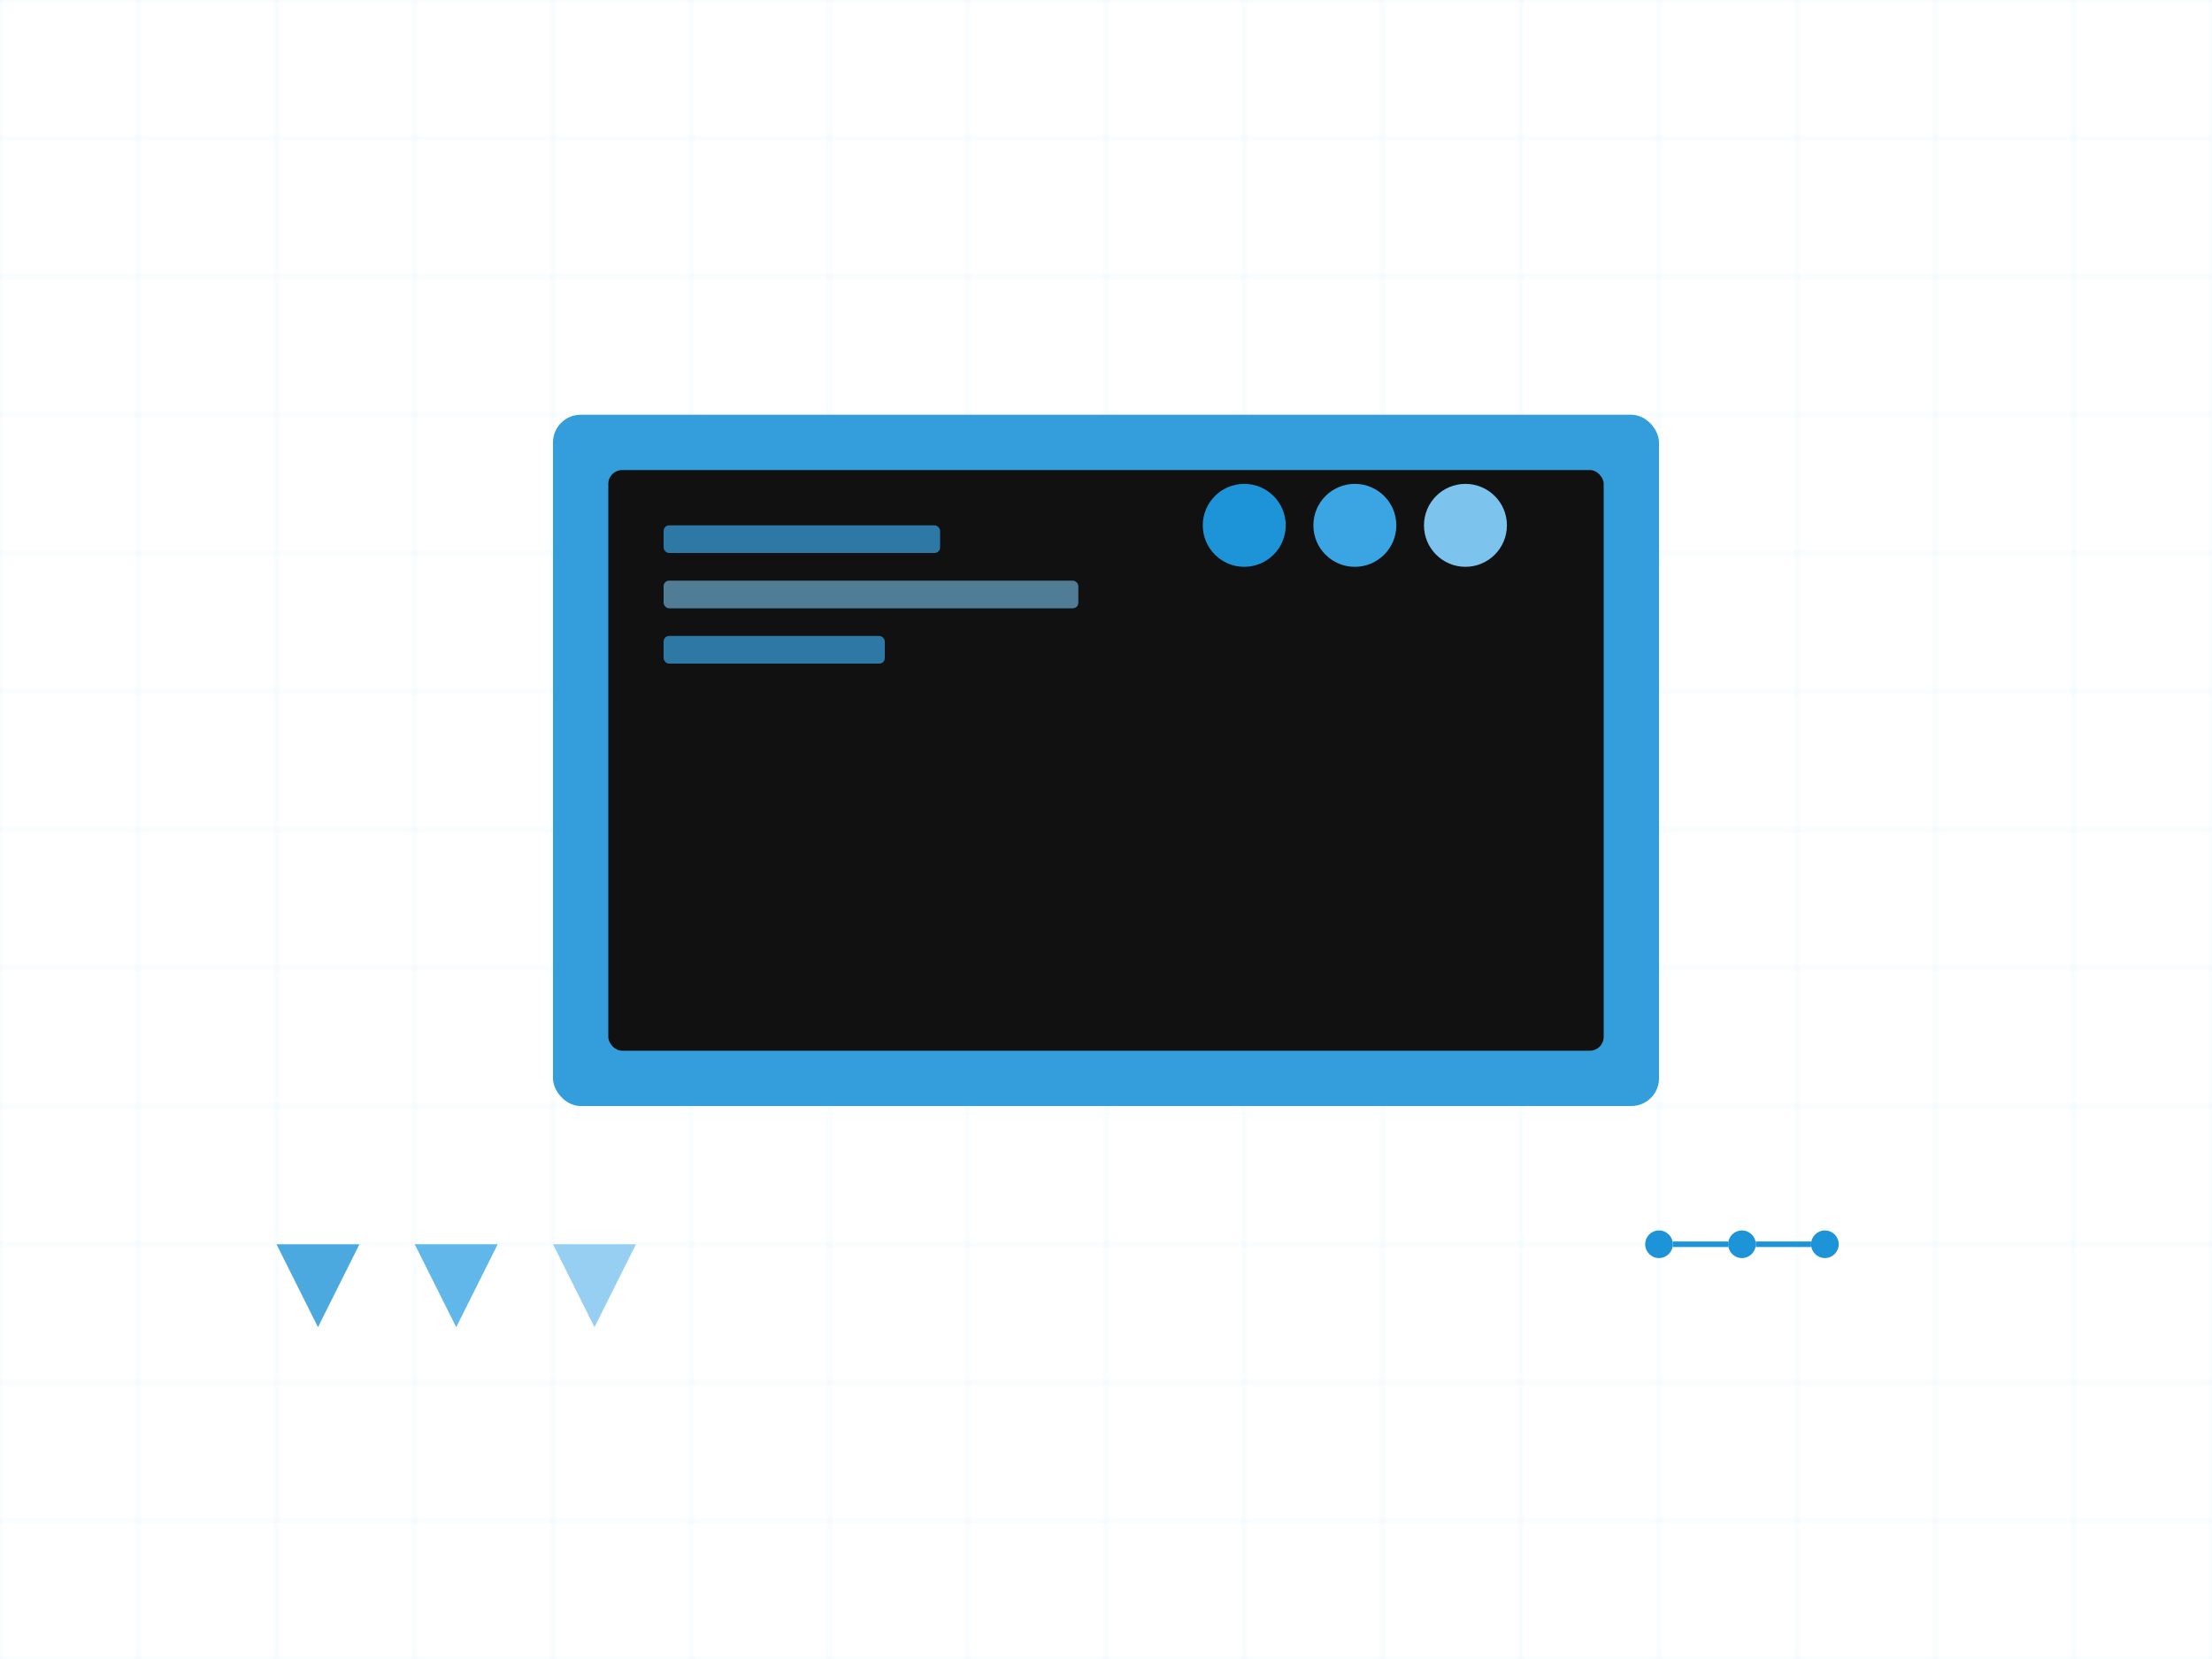 <?xml version="1.0" encoding="UTF-8"?>
<svg width="800" height="600" xmlns="http://www.w3.org/2000/svg">
    <style>
        .main-color { fill: #1E94D8; }
        .accent-color { fill: #3BA5E4; }
        .light-color { fill: #7CC3EE; }
    </style>
    
    <!-- Background Grid -->
    <pattern id="grid" width="50" height="50" patternUnits="userSpaceOnUse">
        <rect width="50" height="50" fill="none" stroke="#1E94D8" stroke-width="0.5" opacity="0.1"/>
    </pattern>
    <rect width="800" height="600" fill="url(#grid)"/>
    
    <!-- Main Illustration -->
    <g transform="translate(200,150)">
        <!-- Monitor -->
        <rect class="main-color" x="0" y="0" width="400" height="250" rx="10" opacity="0.9"/>
        <rect fill="#111" x="20" y="20" width="360" height="210" rx="5"/>
        
        <!-- Code Elements -->
        <g transform="translate(40,40)">
            <rect class="accent-color" x="0" y="0" width="100" height="10" rx="2" opacity="0.7"/>
            <rect class="light-color" x="0" y="20" width="150" height="10" rx="2" opacity="0.6"/>
            <rect class="accent-color" x="0" y="40" width="80" height="10" rx="2" opacity="0.7"/>
        </g>
        
        <!-- Floating Elements -->
        <g transform="translate(250,40)">
            <circle class="main-color" cx="0" cy="0" r="15"/>
            <circle class="accent-color" cx="40" cy="0" r="15"/>
            <circle class="light-color" cx="80" cy="0" r="15"/>
        </g>
    </g>
    
    <!-- Abstract Shapes -->
    <g transform="translate(100,450)">
        <path class="main-color" d="M0,0 L30,0 L15,30 Z" opacity="0.8"/>
        <path class="accent-color" d="M50,0 L80,0 L65,30 Z" opacity="0.8"/>
        <path class="light-color" d="M100,0 L130,0 L115,30 Z" opacity="0.8"/>
    </g>
    
    <!-- Connected Dots -->
    <g transform="translate(600,450)">
        <circle class="main-color" cx="0" cy="0" r="5"/>
        <circle class="main-color" cx="30" cy="0" r="5"/>
        <circle class="main-color" cx="60" cy="0" r="5"/>
        <line x1="5" y1="0" x2="25" y2="0" stroke="#1E94D8" stroke-width="2"/>
        <line x1="35" y1="0" x2="55" y2="0" stroke="#1E94D8" stroke-width="2"/>
    </g>
</svg>
